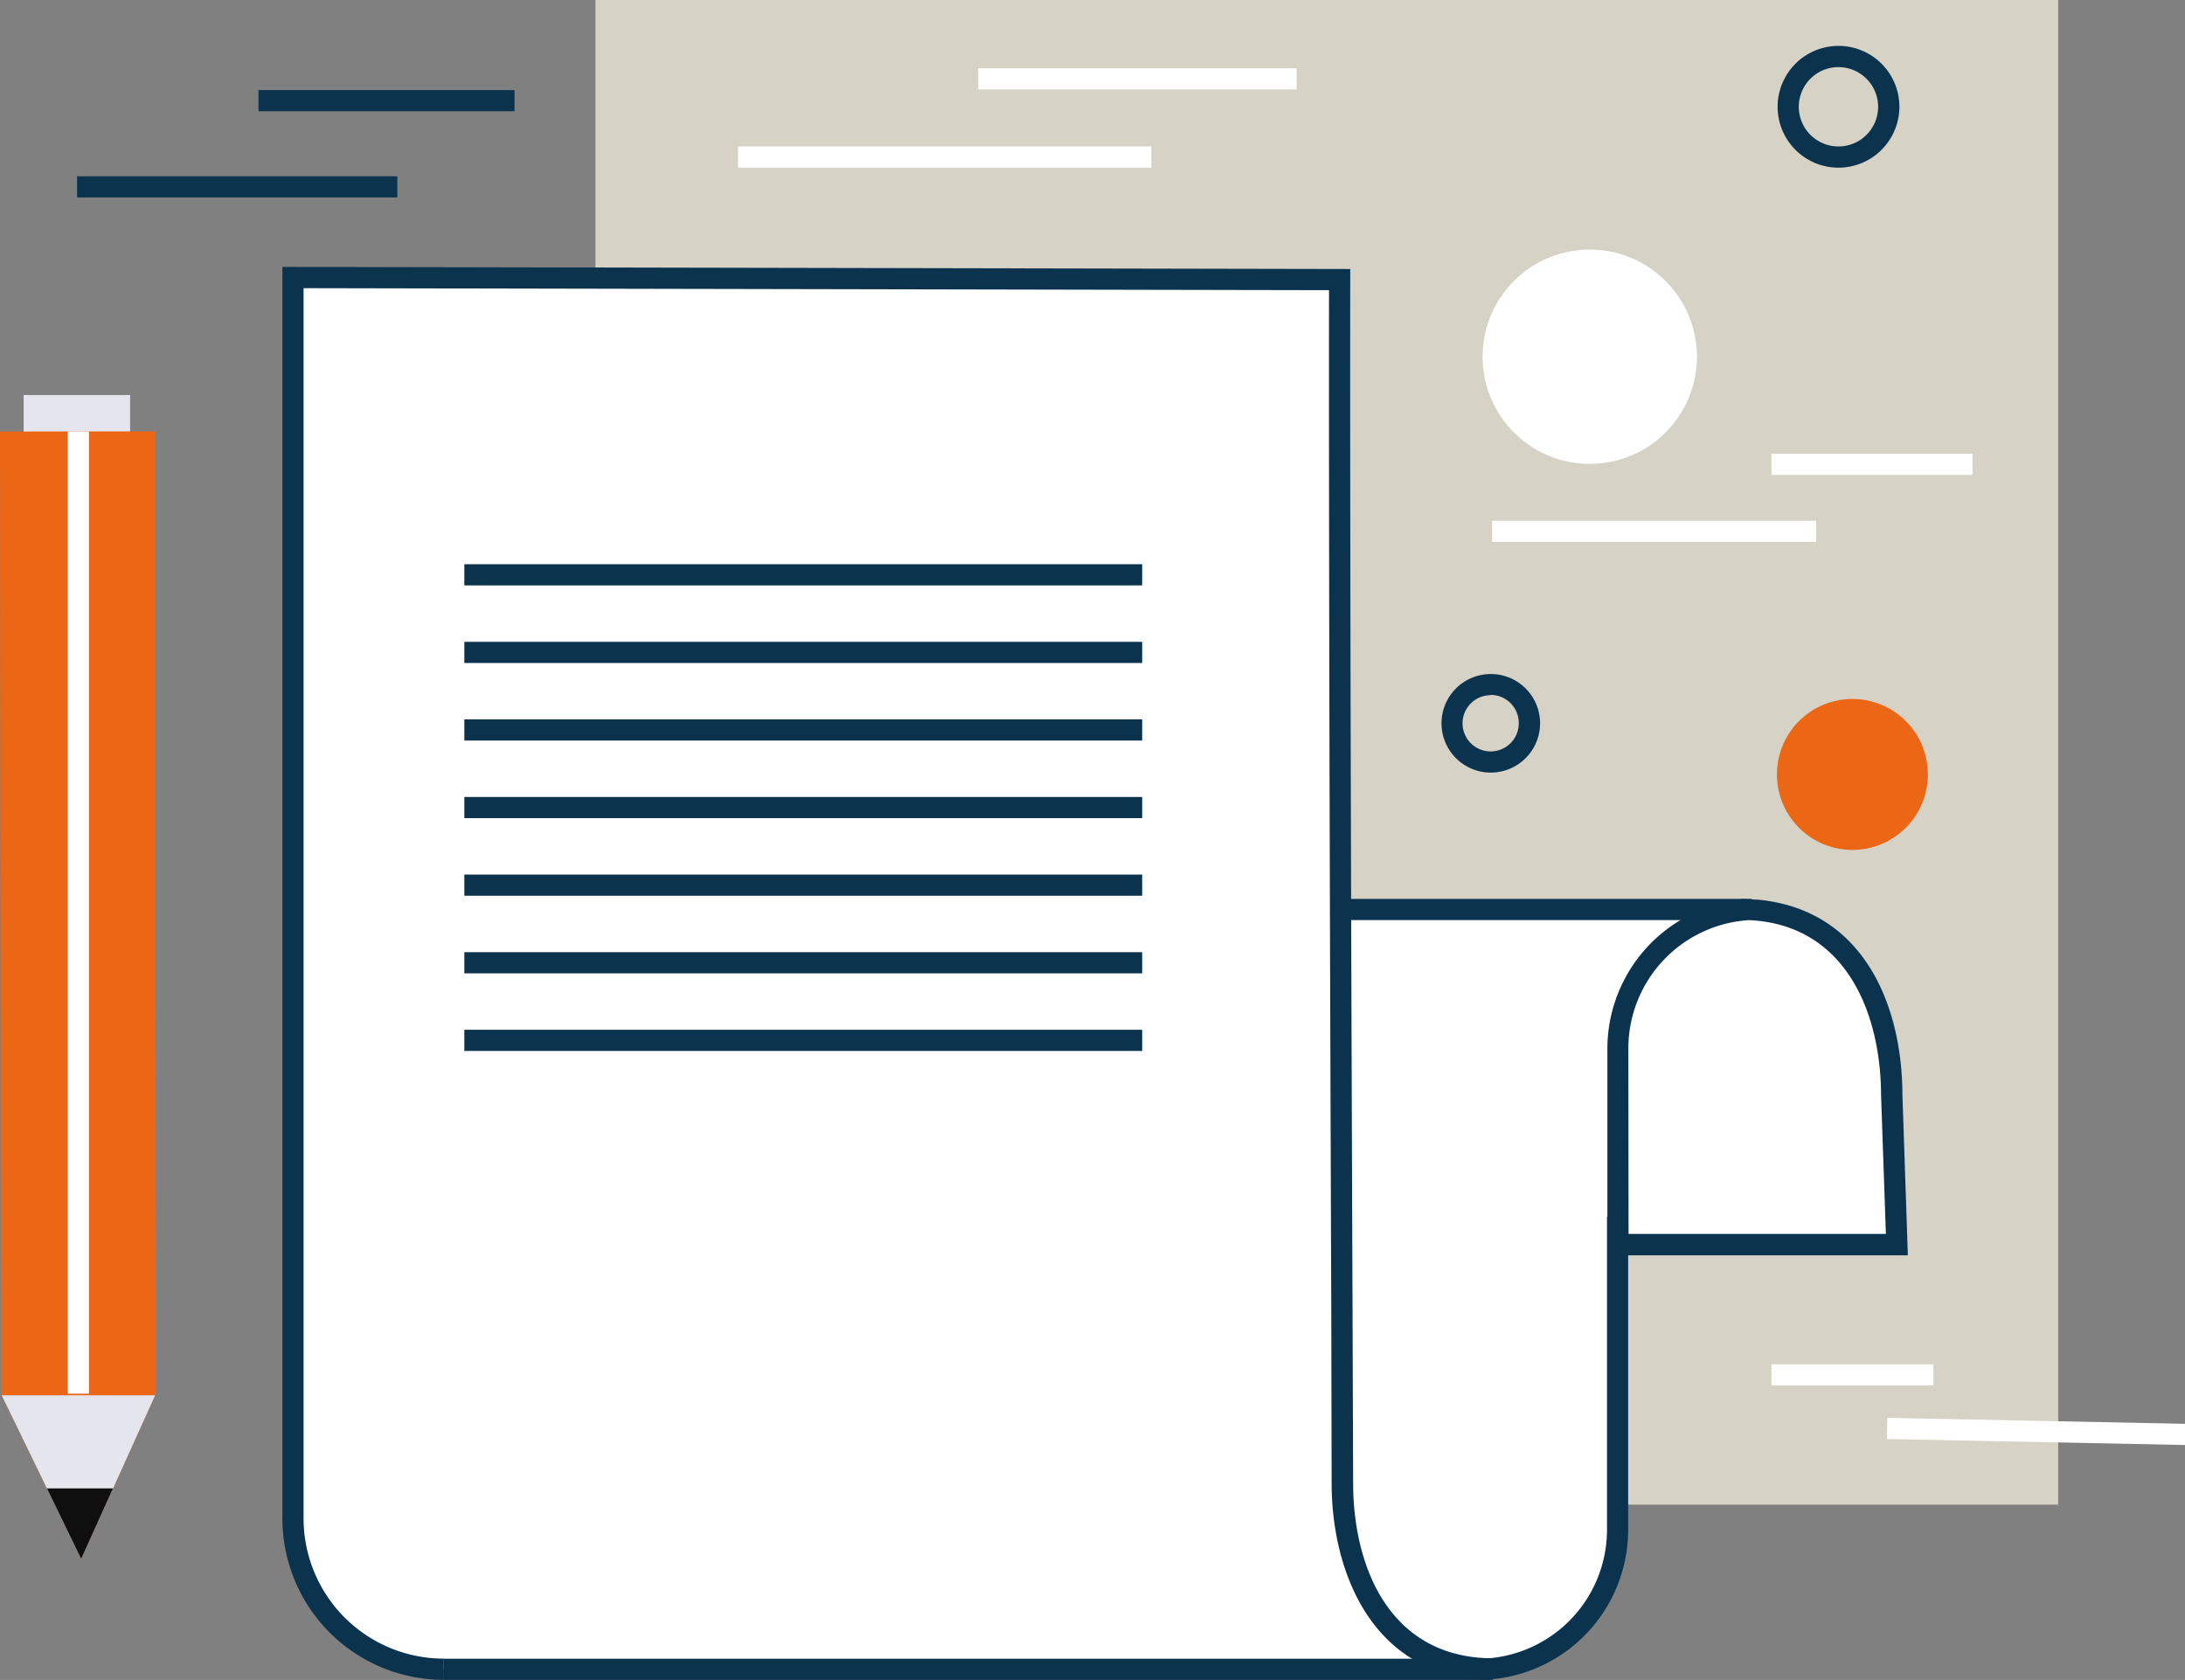<svg id="katman_1" data-name="katman 1" xmlns="http://www.w3.org/2000/svg" viewBox="0 0 450 345.95"><rect x="0" y="0" width="450" height="345.95" fill="#808080" stroke="none"/><defs><style>.cls-1{fill:#d6d2c5;}.cls-2{fill:#fff;}.cls-3{fill:#0c334d;}.cls-4{fill:#eb6615;}.cls-5{fill:#e4e5ed;}.cls-6{fill:#0f0f10;}</style></defs><title>bby-il</title><rect class="cls-1" x="122.64" width="301.24" height="309.85"/><path class="cls-2" d="M349.56 560.63l.27-253.53H133.11V560.63a31 31 0 0031 31H380.59a31 31 0 01-31.03-31z" transform="translate(-72.82 -247.9)"/><rect class="cls-3" x="91.32" y="341.58" width="213.12" height="4.36"/><path class="cls-2" d="M348.52 435.19h94.26L406 507.68v55.25a28.72 28.72.0 01-28.72 28.72s-16.61 1.15-24-15.2S348.52 435.19 348.52 435.19z" transform="translate(-72.82 -247.9)"/><path class="cls-3" d="M377.24 593.84v-4.36A26.56 26.56.0 00403.78 563V498.48h4.36V563a30.93 30.93.0 01-30.9 30.84z" transform="translate(-72.82 -247.9)"/><rect class="cls-3" x="275.7" y="185.11" width="85.05" height="4.36"/><path class="cls-3" d="M380.28 593.84c-24.41.0-33.14-21.69-33.21-40.25L347 518.54c-.24-66.24-.53-148.48-.47-210.88l-211.19-.42V560.61a28.89 28.89.0 0028.85 28.85v4.37a33.25 33.25.0 01-33.21-33.22V302.86l219.92.44v2.18c-.07 62.64.23 146 .48 213l.12 35c.06 17.36 7.67 35.9 28.84 35.91z" transform="translate(-72.82 -247.9)"/><path class="cls-2" d="M462.44 473.27c-.07-19-8.75-38.08-31-38.08h3.35A28.71 28.71.0 00406 463.9v40.32h57.44z" transform="translate(-72.82 -247.9)"/><path class="cls-3" d="M465.74 506.4H403.86V463.9a30.88 30.88.0 0127.55-30.71V433l3.35.16c21.93 2 29.8 21.83 29.86 40.1zM408.22 502h53l-1-28.68c-.06-16.79-7.23-35-27.17-35.94a26.49 26.49.0 00-24.87 26.49z" transform="translate(-72.82 -247.9)"/><rect class="cls-3" x="95.63" y="116.19" width="139.6" height="4.36"/><rect class="cls-3" x="95.63" y="132.17" width="139.6" height="4.36"/><rect class="cls-3" x="95.63" y="148.14" width="139.6" height="4.36"/><rect class="cls-3" x="95.63" y="164.12" width="139.6" height="4.36"/><rect class="cls-3" x="95.63" y="180.1" width="139.6" height="4.36"/><rect class="cls-3" x="95.63" y="196.08" width="139.6" height="4.36"/><rect class="cls-3" x="95.63" y="212.06" width="139.6" height="4.36"/><rect class="cls-3" x="53.24" y="18.55" width="52.73" height="4.36"/><circle class="cls-2" cx="327.41" cy="73.46" r="22.07"/><path class="cls-3" d="M379.83 407A10.15 10.15.0 11390 396.82 10.16 10.16.0 01379.83 407zm0-15.94a5.79 5.79.0 105.78 5.79A5.79 5.79.0 00379.83 391z" transform="translate(-72.82 -247.9)"/><path class="cls-2" d="M388.84 454a6.75 6.75.0 10-6.75 6.74A6.74 6.74.0 00388.84 454z" transform="translate(-72.82 -247.9)"/><path class="cls-4" d="M469.86 407.37a15.54 15.54.0 11-15.53-15.53 15.53 15.53.0 0115.53 15.53z" transform="translate(-72.82 -247.9)"/><path class="cls-3" d="M451.45 282.43A12.54 12.54.0 11464 269.89a12.56 12.56.0 01-12.55 12.54zm0-20.71a8.17 8.17.0 108.17 8.17A8.18 8.18.0 00451.45 261.72z" transform="translate(-72.82 -247.9)"/><rect class="cls-2" x="307.3" y="107.24" width="66.72" height="4.36"/><rect class="cls-2" x="364.82" y="93.44" width="41.42" height="4.36"/><rect class="cls-2" x="201.47" y="14.06" width="65.57" height="4.36"/><rect class="cls-2" x="152" y="30.16" width="85.12" height="4.36"/><rect class="cls-2" x="364.82" y="280.95" width="33.37" height="4.36"/><rect class="cls-2" x="489.54" y="510.9" width="4.36" height="62.13" transform="matrix(0.02, -1, 1, 0.02, -132.08, 775.66)"/><rect class="cls-5" x="4.87" y="81.35" width="21.93" height="18.47"/><polygon class="cls-4" points="32.11 286.98 16.72 321.03 0.2 287.01 0 88.86 31.92 88.83 32.11 286.98"/><polygon class="cls-5" points="16.72 321.03 31.95 287.33 0.35 287.33 16.72 321.03"/><rect class="cls-2" x="13.96" y="88.85" width="4.36" height="198.14"/><polygon class="cls-6" points="16.72 321.03 23.28 306.5 9.66 306.5 16.72 321.03"/><rect class="cls-3" x="15.87" y="36.3" width="65.96" height="4.36"/></svg>